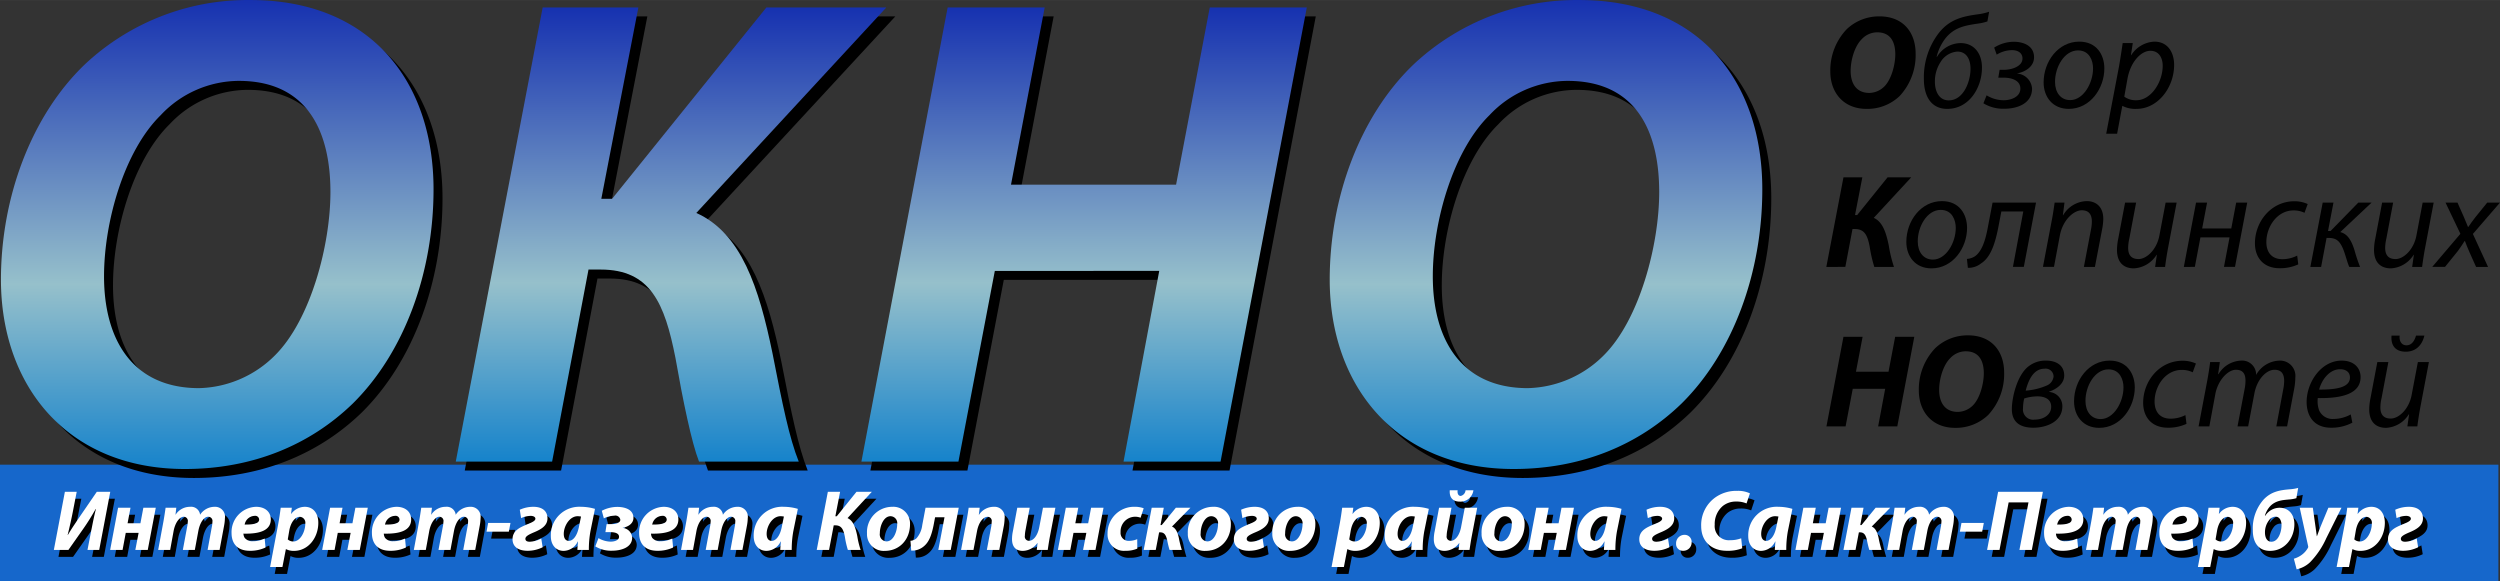 <svg id="Слой_1" data-name="Слой 1" xmlns="http://www.w3.org/2000/svg" xmlns:xlink="http://www.w3.org/1999/xlink" width="19.662cm" height="4.572cm" viewBox="0 0 557.357 129.591">
  <rect x="0" y="0" width="557.357" height="129.591" fill="#333333" stroke="none"/>
  <defs>
    <style>
      .cls-1 {
        fill: #1667cb;
      }

      .cls-2 {
        fill: url(#Безымянный_градиент_44);
      }

      .cls-3 {
        fill: url(#Безымянный_градиент_44-2);
      }

      .cls-4 {
        fill: url(#Безымянный_градиент_44-3);
      }

      .cls-5 {
        fill: url(#Безымянный_градиент_44-4);
      }

      .cls-6 {
        fill: #fff;
      }
    </style>
    <linearGradient id="Безымянный_градиент_44" data-name="Безымянный градиент 44" x1="405.432" y1="148.267" x2="405.432" y2="43.712" gradientUnits="userSpaceOnUse">
      <stop offset="0" stop-color="#1683cb"/>
      <stop offset="0.394" stop-color="#96c0cb"/>
      <stop offset="1" stop-color="#1631b0"/>
    </linearGradient>
    <linearGradient id="Безымянный_градиент_44-2" x1="506.607" y1="146.615" x2="506.607" y2="45.365" xlink:href="#Безымянный_градиент_44"/>
    <linearGradient id="Безымянный_градиент_44-3" x1="598.694" y1="146.615" x2="598.694" y2="45.365" xlink:href="#Безымянный_градиент_44"/>
    <linearGradient id="Безымянный_градиент_44-4" x1="701.671" y1="148.267" x2="701.671" y2="43.712" xlink:href="#Безымянный_градиент_44"/>
  </defs>
  <title>LOGO</title>
  <g>
    <path d="M784.077,55.683a13.351,13.351,0,0,1-3.556,9.423,10.366,10.366,0,0,1-7.378,2.874c-5.185,0-8.089-3.674-8.089-8.326a13.302,13.302,0,0,1,3.674-9.452,10.463,10.463,0,0,1,7.289-2.845C781.292,47.358,784.077,50.913,784.077,55.683ZM772.076,52.424c-1.6,1.571-2.489,4.681-2.489,7.082,0,2.815,1.274,4.919,4.178,4.919a4.874,4.874,0,0,0,3.348-1.452c1.57-1.571,2.43-4.86,2.43-7.171,0-2.489-.889-4.889-4.03-4.889A4.735,4.735,0,0,0,772.076,52.424Z" transform="translate(-357 -43.712)"/>
    <path d="M800.076,48.483a10.867,10.867,0,0,1-2.044.474c-2.815.415-5.274,0.8-7.259,3.23a10.983,10.983,0,0,0-2.015,4.178h0.089a6.241,6.241,0,0,1,5.245-3.052c3.082,0,4.8,2.4,4.771,5.511,0,4.326-2.786,9.156-7.734,9.156-3.496,0-5.215-2.667-5.215-6.697a16.233,16.233,0,0,1,3.378-10.282c2.4-2.992,5.245-3.644,8.741-4.118a12.162,12.162,0,0,0,2.43-.563Zm-3.763,10.548c0-1.985-.829-3.822-2.933-3.822a4.77,4.77,0,0,0-3.734,2.312,7.855,7.855,0,0,0-1.274,4.415c0,2.104.918,4.149,3.082,4.149C794.713,66.084,796.313,61.965,796.313,59.032Z" transform="translate(-357 -43.712)"/>
    <path d="M802.802,59.269h0.978c1.689,0,4.118-.741,4.118-2.518,0-1.274-1.066-1.867-2.341-1.867a6.586,6.586,0,0,0-3.407,1.008L801.587,54.321a8.278,8.278,0,0,1,4.356-1.303c2.193,0,4.534.889,4.534,3.467,0,2.015-1.867,3.23-3.763,3.585v0.03a3.621,3.621,0,0,1,3.319,3.348c0,3.378-3.348,4.504-6.193,4.504a8.456,8.456,0,0,1-4.652-1.215l0.711-1.778a7.376,7.376,0,0,0,3.793,1.097c1.659,0,3.733-.741,3.733-2.607s-2.015-2.43-3.763-2.43h-1.156Z" transform="translate(-357 -43.712)"/>
    <path d="M826.15,58.973c0,4.415-3.14,9.008-7.941,9.008-3.585,0-5.6-2.667-5.6-5.896,0-4.712,3.289-9.097,7.941-9.097C824.431,52.987,826.15,55.921,826.15,58.973ZM815.157,61.995c0,2.341,1.274,4.03,3.378,4.03,2.903,0,5.096-3.733,5.096-7.082,0-1.659-.771-4-3.348-4C817.201,54.943,815.127,58.706,815.157,61.995Z" transform="translate(-357 -43.712)"/>
    <path d="M826.564,73.521l2.874-15.111c0.296-1.719.592-3.645,0.8-5.097h2.252l-0.415,2.697h0.059a6.489,6.489,0,0,1,5.156-3.022c3.111,0,4.415,2.548,4.415,5.185,0,5.037-3.615,9.808-8.386,9.808a6.302,6.302,0,0,1-3.111-.652h-0.059L828.994,73.521h-2.43Zm4.03-8.267a4.326,4.326,0,0,0,2.726.8c3.171,0,5.838-3.941,5.838-7.704,0-1.511-.681-3.319-2.756-3.319-1.926,0-4.355,2.222-5.096,6.223Z" transform="translate(-357 -43.712)"/>
    <path d="M772.195,83.239l-1.63,8.415h0.474l6.785-8.415h5.274l-8.356,9.037c1.985,0.889,2.756,3.289,3.348,6.163a29.408,29.408,0,0,0,1.156,4.771h-4.385a30.976,30.976,0,0,1-1.037-4.563c-0.474-2.4-1.096-3.881-3.289-3.881H770.002l-1.6,8.444H764.165l3.822-19.971h4.207Z" transform="translate(-357 -43.712)"/>
    <path d="M795.543,94.529c0,4.415-3.14,9.008-7.941,9.008-3.585,0-5.6-2.667-5.6-5.897,0-4.711,3.289-9.096,7.941-9.096C793.825,88.543,795.543,91.476,795.543,94.529ZM784.55,97.551c0,2.341,1.274,4.03,3.378,4.03,2.903,0,5.096-3.733,5.096-7.082,0-1.659-.771-4-3.348-4C786.595,90.499,784.521,94.262,784.55,97.551Z" transform="translate(-357 -43.712)"/>
    <path d="M810.92,88.869l-2.726,14.341h-2.43l2.311-12.356h-4.889L802.476,94.558c-0.771,3.881-1.837,6.637-3.822,7.881a4.484,4.484,0,0,1-2.934.978l-0.207-1.985a3.806,3.806,0,0,0,1.748-.563c1.482-1.008,2.311-3.289,2.874-6.282l1.096-5.718h9.689Z" transform="translate(-357 -43.712)"/>
    <path d="M812.461,103.21L814.387,93.047c0.326-1.6.504-2.993,0.681-4.178h2.193l-0.355,2.815h0.059a6.27,6.27,0,0,1,5.304-3.141c1.719,0,3.645.978,3.645,4a13.86,13.86,0,0,1-.267,2.311l-1.6,8.356h-2.46l1.57-8.267a9.414,9.414,0,0,0,.208-1.837c0-1.452-.563-2.519-2.252-2.519-1.748,0-4.237,2.104-4.889,5.659l-1.304,6.963h-2.459Z" transform="translate(-357 -43.712)"/>
    <path d="M842.269,88.869L840.343,99.033c-0.296,1.6-.504,2.992-0.652,4.178h-2.222l0.385-2.697h-0.059a6.381,6.381,0,0,1-5.066,3.023c-1.837,0-3.763-.889-3.763-4.149a13.095,13.095,0,0,1,.267-2.4l1.541-8.118h2.46l-1.511,8a9.72,9.72,0,0,0-.267,2.104c0,1.482.623,2.489,2.311,2.489,1.778,0,4.059-2.074,4.652-5.245l1.393-7.348h2.459Z" transform="translate(-357 -43.712)"/>
    <path d="M849.054,88.869l-1.097,5.778h6.489l1.096-5.778H858.002l-2.726,14.341h-2.459l1.245-6.578H847.572l-1.245,6.578H843.868l2.726-14.341h2.46Z" transform="translate(-357 -43.712)"/>
    <path d="M869.38,102.647a9.667,9.667,0,0,1-4.148.86c-3.704,0-5.511-2.489-5.511-5.541,0-4.889,3.644-9.393,8.8-9.393a7.148,7.148,0,0,1,2.963.622l-0.711,1.956a5.467,5.467,0,0,0-2.43-.533c-3.704,0-6.074,3.674-6.074,7.052,0,2.312,1.215,3.822,3.585,3.822a7.296,7.296,0,0,0,3.289-.8Z" transform="translate(-357 -43.712)"/>
    <path d="M877.231,88.869l-1.215,6.341H876.579l6.193-6.341h2.963l-6.993,6.578c1.571,0.385,2.46,1.748,3.171,4.03a36.3,36.3,0,0,0,1.245,3.733h-2.4c-0.386-.8-0.711-2.163-1.185-3.496-0.83-2.252-1.659-2.963-3.437-2.963h-0.444l-1.215,6.46h-2.4l2.755-14.341h2.4Z" transform="translate(-357 -43.712)"/>
    <path d="M899.572,88.869L897.646,99.033c-0.296,1.6-.504,2.992-0.652,4.178h-2.222l0.385-2.697h-0.059a6.381,6.381,0,0,1-5.066,3.023c-1.837,0-3.763-.889-3.763-4.149a13.095,13.095,0,0,1,.267-2.4l1.541-8.118h2.46l-1.511,8a9.72,9.72,0,0,0-.267,2.104c0,1.482.623,2.489,2.311,2.489,1.778,0,4.059-2.074,4.652-5.245l1.393-7.348h2.459Z" transform="translate(-357 -43.712)"/>
    <path d="M904.875,88.869l1.393,3.14c0.385,0.918.681,1.63,0.948,2.282H907.305c0.563-.8.859-1.274,1.57-2.163l2.637-3.259h2.845L908.312,95.862l3.378,7.348h-2.667l-1.451-3.23c-0.474-1.067-.682-1.63-1.037-2.549h-0.059c-0.444.681-.859,1.334-1.482,2.193l-2.903,3.585h-2.845l6.281-7.378-3.319-6.963h2.667Z" transform="translate(-357 -43.712)"/>
    <path d="M772.254,118.795l-1.482,7.793h7.259l1.482-7.793h4.267l-3.793,19.971h-4.267l1.57-8.386h-7.23l-1.6,8.386h-4.267l3.793-19.971h4.267Z" transform="translate(-357 -43.712)"/>
    <path d="M803.81,126.795a13.351,13.351,0,0,1-3.556,9.423,10.366,10.366,0,0,1-7.378,2.874c-5.185,0-8.089-3.674-8.089-8.326a13.3,13.3,0,0,1,3.674-9.452,10.461,10.461,0,0,1,7.289-2.845C801.024,118.47,803.81,122.025,803.81,126.795ZM791.809,123.536c-1.6,1.571-2.489,4.681-2.489,7.082,0,2.815,1.274,4.919,4.178,4.919a4.874,4.874,0,0,0,3.348-1.452c1.571-1.571,2.43-4.86,2.43-7.171,0-2.489-.889-4.889-4.03-4.889A4.735,4.735,0,0,0,791.809,123.536Z" transform="translate(-357 -43.712)"/>
    <path d="M817.202,127.418c0,1.956-1.896,3.111-3.377,3.615v0.059a3.167,3.167,0,0,1,2.963,3.2c0,3.407-3.526,4.771-6.46,4.771-2.874,0-4.8-1.156-4.8-4.149,0-2.607,1.185-7.615,3.733-9.541a6.106,6.106,0,0,1,3.881-1.274C815.454,124.099,817.202,125.166,817.202,127.418Zm-8.919,5.126a9.61,9.61,0,0,0-.267,2.163A2.279,2.279,0,0,0,810.624,137.255c1.926,0,3.674-1.037,3.674-2.874,0-1.659-1.363-2.281-2.993-2.311A10.203,10.203,0,0,0,808.283,132.544Zm0.326-1.748a14.465,14.465,0,0,0,4.741-1.156,2.464,2.464,0,0,0,1.481-2.015,1.769,1.769,0,0,0-2.015-1.719C810.239,125.907,809.172,128.663,808.609,130.796Z" transform="translate(-357 -43.712)"/>
    <path d="M832.935,130.085c0,4.415-3.14,9.008-7.941,9.008-3.585,0-5.6-2.667-5.6-5.896,0-4.712,3.289-9.097,7.941-9.097C831.217,124.099,832.935,127.033,832.935,130.085Zm-10.993,3.022c0,2.341,1.274,4.03,3.378,4.03,2.903,0,5.096-3.733,5.096-7.082,0-1.659-.771-4-3.348-4C823.987,126.055,821.913,129.818,821.943,133.107Z" transform="translate(-357 -43.712)"/>
    <path d="M844.461,138.203a9.668,9.668,0,0,1-4.149.86c-3.704,0-5.511-2.489-5.511-5.541,0-4.889,3.644-9.393,8.8-9.393a7.148,7.148,0,0,1,2.963.622l-0.711,1.956a5.466,5.466,0,0,0-2.43-.533c-3.704,0-6.074,3.674-6.074,7.052,0,2.312,1.215,3.822,3.585,3.822a7.296,7.296,0,0,0,3.289-.8Z" transform="translate(-357 -43.712)"/>
    <path d="M847.157,138.766l1.926-10.163c0.296-1.6.504-2.992,0.652-4.178h2.163l-0.385,2.697h0.089a6.124,6.124,0,0,1,5.037-3.022,3.12,3.12,0,0,1,3.348,3.2,6.151,6.151,0,0,1,5.274-3.2,3.405,3.405,0,0,1,3.467,3.763,14.589,14.589,0,0,1-.238,2.43l-1.6,8.474h-2.4l1.541-8.267a9.498,9.498,0,0,0,.207-1.867c0-1.511-.563-2.489-2.163-2.489-1.778,0-3.881,2.074-4.474,5.274l-1.393,7.348h-2.37l1.6-8.415a9.195,9.195,0,0,0,.178-1.748c0-1.215-.326-2.46-2.133-2.46-1.807,0-4.03,2.37-4.592,5.422l-1.334,7.2H847.157Z" transform="translate(-357 -43.712)"/>
    <path d="M881.439,137.937a9.89,9.89,0,0,1-4.741,1.126c-3.793,0-5.452-2.578-5.452-5.748,0-4.326,3.2-9.215,7.822-9.215,2.726,0,4.207,1.63,4.207,3.674,0,3.763-4.237,4.771-9.541,4.682a5.956,5.956,0,0,0,.296,2.726,3.263,3.263,0,0,0,3.2,1.926,7.997,7.997,0,0,0,3.852-1.008Zm-2.726-11.912c-2.341,0-4.089,2.281-4.681,4.534,3.852,0.029,6.874-.474,6.874-2.697C880.906,126.677,880.017,126.025,878.713,126.025Z" transform="translate(-357 -43.712)"/>
    <path d="M898.506,124.425l-1.926,10.164c-0.296,1.6-.504,2.992-0.652,4.178h-2.222l0.385-2.697h-0.059a6.38,6.38,0,0,1-5.066,3.023c-1.837,0-3.763-.889-3.763-4.149a13.133,13.133,0,0,1,.266-2.4l1.541-8.119h2.46l-1.511,8.001a9.717,9.717,0,0,0-.267,2.104c0,1.482.622,2.489,2.311,2.489,1.778,0,4.059-2.074,4.652-5.244l1.393-7.349h2.46Zm-6.519-5.896c-0.148,1.215.444,2.163,1.511,2.163,1.215,0,1.837-1.096,2.133-2.163h1.867c-0.533,2.252-2.015,3.585-4.149,3.585-2.607,0-3.348-1.748-3.17-3.585h1.807Z" transform="translate(-357 -43.712)"/>
  </g>
  <rect class="cls-1" y="103.591" width="557" height="26"/>
  <g>
    <path d="M455.654,87.925c0,18.478-6.459,36.354-18.027,47.771-9.464,9.164-22.233,14.571-37.405,14.571-26.289,0-41.011-18.627-41.011-42.212,0-18.327,6.76-36.504,18.627-47.921A53.044,53.044,0,0,1,414.793,45.712C441.533,45.712,455.654,63.739,455.654,87.925ZM394.813,71.4c-8.112,7.961-12.619,23.735-12.619,35.903,0,14.271,6.459,24.937,21.181,24.937a24.709,24.709,0,0,0,16.976-7.361c7.961-7.961,12.318-24.636,12.318-36.354,0-12.619-4.506-24.787-20.43-24.787A24.004,24.004,0,0,0,394.813,71.4Z" transform="translate(-357 -43.712)"/>
    <path d="M501.321,47.365l-8.262,42.663h2.403l34.401-42.663H556.603L514.24,93.183c10.065,4.507,13.971,16.675,16.975,31.246,2.253,11.567,3.756,18.928,5.859,24.186H514.841c-1.653-4.206-3.605-13.67-5.258-23.134-2.404-12.168-5.559-19.679-16.675-19.679h-2.704l-8.112,42.813H460.611l19.378-101.25h21.332Z" transform="translate(-357 -43.712)"/>
    <path d="M591.906,47.365l-7.511,39.508h36.805l7.511-39.508h21.632l-19.229,101.25H609.482l7.962-42.513H580.789l-8.112,42.513H551.045l19.229-101.25h21.632Z" transform="translate(-357 -43.712)"/>
    <path d="M751.893,87.925c0,18.478-6.459,36.354-18.027,47.771-9.464,9.164-22.233,14.571-37.405,14.571-26.289,0-41.011-18.627-41.011-42.212,0-18.327,6.76-36.504,18.628-47.921A53.044,53.044,0,0,1,711.032,45.712C737.771,45.712,751.893,63.739,751.893,87.925ZM691.052,71.4c-8.112,7.961-12.619,23.735-12.619,35.903,0,14.271,6.459,24.937,21.181,24.937a24.709,24.709,0,0,0,16.976-7.361c7.961-7.961,12.318-24.636,12.318-36.354,0-12.619-4.506-24.787-20.43-24.787A24.004,24.004,0,0,0,691.052,71.4Z" transform="translate(-357 -43.712)"/>
  </g>
  <g>
    <path class="cls-2" d="M453.654,85.925c0,18.478-6.459,36.354-18.027,47.771-9.464,9.164-22.233,14.571-37.405,14.571-26.289,0-41.011-18.627-41.011-42.212,0-18.327,6.76-36.504,18.627-47.921A53.044,53.044,0,0,1,412.793,43.712C439.533,43.712,453.654,61.739,453.654,85.925ZM392.813,69.4c-8.112,7.961-12.619,23.735-12.619,35.903,0,14.271,6.459,24.937,21.181,24.937a24.709,24.709,0,0,0,16.976-7.361c7.961-7.961,12.318-24.636,12.318-36.354,0-12.619-4.506-24.787-20.43-24.787A24.004,24.004,0,0,0,392.813,69.4Z" transform="translate(-357 -43.712)"/>
    <path class="cls-3" d="M499.321,45.365l-8.262,42.663h2.403l34.401-42.663H554.603L512.24,91.183c10.065,4.507,13.971,16.675,16.975,31.246,2.253,11.567,3.756,18.928,5.859,24.186H512.841c-1.653-4.206-3.605-13.67-5.258-23.134-2.404-12.168-5.559-19.679-16.675-19.679h-2.704l-8.112,42.813H458.611l19.378-101.25h21.332Z" transform="translate(-357 -43.712)"/>
    <path class="cls-4" d="M589.906,45.365l-7.511,39.508h36.805l7.511-39.508h21.632l-19.229,101.25H607.482l7.962-42.513H578.789l-8.112,42.513H549.045l19.229-101.25h21.632Z" transform="translate(-357 -43.712)"/>
    <path class="cls-5" d="M749.893,85.925c0,18.478-6.459,36.354-18.027,47.771-9.464,9.164-22.233,14.571-37.405,14.571-26.289,0-41.011-18.627-41.011-42.212,0-18.327,6.76-36.504,18.628-47.921A53.044,53.044,0,0,1,709.032,43.712C735.771,43.712,749.893,61.739,749.893,85.925ZM689.052,69.4c-8.112,7.961-12.619,23.735-12.619,35.903,0,14.271,6.459,24.937,21.181,24.937a24.709,24.709,0,0,0,16.976-7.361c7.961-7.961,12.318-24.636,12.318-36.354,0-12.619-4.506-24.787-20.43-24.787A24.004,24.004,0,0,0,689.052,69.4Z" transform="translate(-357 -43.712)"/>
  </g>
  <g>
    <path d="M375.129,154.9l-0.769,3.961c-0.385,2.019-.808,3.864-1.25,5.671h0.039c0.98-1.653,2-3.095,2.941-4.499l3.519-5.133h2.999L380.147,167.859h-2.615l0.769-3.96c0.385-1.923.654-3.403,1.115-5.172h-0.058a49.624,49.624,0,0,1-2.807,4.479L373.283,167.859h-3.249l2.461-12.959h2.634Z" transform="translate(-357 -43.712)"/>
    <path d="M387.124,158.458l-0.653,3.46H389.335l0.653-3.46h2.769l-1.788,9.401H388.2l0.731-3.807h-2.865L385.355,167.859h-2.769l1.769-9.401h2.769Z" transform="translate(-357 -43.712)"/>
    <path d="M393.293,167.859l1.173-6.345c0.211-1.192.365-2.23,0.48-3.057h2.384l-0.173,1.519h0.039a3.801,3.801,0,0,1,3.211-1.73,2.018,2.018,0,0,1,2.23,1.769,3.875,3.875,0,0,1,3.23-1.769,2.206,2.206,0,0,1,2.307,2.519,10.055,10.055,0,0,1-.173,1.615l-1.019,5.479h-2.672l0.942-5.133a6.056,6.056,0,0,0,.135-1.154,0.943,0.943,0,0,0-.942-1.115c-0.923,0-1.826,1.25-2.191,3.134l-0.789,4.268H398.792l0.961-5.172a5.688,5.688,0,0,0,.134-1.077,0.937,0.937,0,0,0-.884-1.153c-0.942,0-1.922,1.326-2.269,3.172l-0.769,4.23h-2.672Z" transform="translate(-357 -43.712)"/>
    <path d="M417.227,167.32a8.065,8.065,0,0,1-3.499.731c-2.691,0-4.076-1.519-4.076-3.96a5.648,5.648,0,0,1,5.479-5.845c1.903,0,3.269,1.057,3.269,2.807,0,2.403-2.326,3.269-6.095,3.172a1.854,1.854,0,0,0,.289.961,2.172,2.172,0,0,0,1.807.73,5.91,5.91,0,0,0,2.634-.596Zm-2.441-7.056a2.334,2.334,0,0,0-2.211,1.942c2.153,0.019,3.229-.289,3.229-1.134A0.869,0.869,0,0,0,414.785,160.265Z" transform="translate(-357 -43.712)"/>
    <path d="M418.244,171.666l1.807-9.575c0.212-1.115.442-2.672,0.558-3.633h2.48l-0.173,1.365h0.039a3.802,3.802,0,0,1,3.019-1.576c2.038,0,3.019,1.634,3.019,3.557,0,3.269-2.173,6.268-5.441,6.268a3.742,3.742,0,0,1-1.75-.384h-0.039l-0.769,3.979h-2.75Zm3.941-6.152a1.795,1.795,0,0,0,1.269.461c1.48,0,2.634-2.115,2.634-3.96a1.308,1.308,0,0,0-1.211-1.538c-1.039,0-2,1.173-2.346,3.019Z" transform="translate(-357 -43.712)"/>
    <path d="M434.391,158.458l-0.653,3.46h2.865l0.653-3.46h2.769l-1.788,9.401h-2.769l0.731-3.807H433.334l-0.711,3.807H429.854l1.769-9.401h2.769Z" transform="translate(-357 -43.712)"/>
    <path d="M448.52,167.32a8.065,8.065,0,0,1-3.499.731c-2.692,0-4.076-1.519-4.076-3.96a5.648,5.648,0,0,1,5.479-5.845c1.904,0,3.269,1.057,3.269,2.807,0,2.403-2.326,3.269-6.095,3.172a1.854,1.854,0,0,0,.289.961,2.172,2.172,0,0,0,1.807.73,5.914,5.914,0,0,0,2.634-.596Zm-2.441-7.056a2.335,2.335,0,0,0-2.211,1.942c2.153,0.019,3.23-.289,3.23-1.134A0.869,0.869,0,0,0,446.079,160.265Z" transform="translate(-357 -43.712)"/>
    <path d="M450.287,167.859l1.173-6.345c0.211-1.192.365-2.23,0.48-3.057h2.384l-0.173,1.519h0.039a3.802,3.802,0,0,1,3.211-1.73,2.018,2.018,0,0,1,2.23,1.769,3.874,3.874,0,0,1,3.23-1.769,2.206,2.206,0,0,1,2.307,2.519,10.055,10.055,0,0,1-.173,1.615l-1.019,5.479h-2.672l0.942-5.133a6.056,6.056,0,0,0,.135-1.154,0.943,0.943,0,0,0-.942-1.115c-0.923,0-1.826,1.25-2.191,3.134L458.458,167.859h-2.672l0.961-5.172a5.691,5.691,0,0,0,.135-1.077,0.937,0.937,0,0,0-.885-1.153c-0.942,0-1.922,1.326-2.269,3.172l-0.769,4.23h-2.672Z" transform="translate(-357 -43.712)"/>
    <path d="M471.837,161.841l-0.365,1.942h-4.98l0.366-1.942h4.979Z" transform="translate(-357 -43.712)"/>
    <path d="M473.912,158.9a7.324,7.324,0,0,1,3.038-.653c2.038,0,3.134 1,3.134,2.576,0,1.653-1.442,2.48-3.192,3.191-1.038.461-1.73,0.827-1.73,1.365,0,0.384.269,0.653,0.961,0.653a5.815,5.815,0,0,0,2.576-.73l0.308,1.961a7.511,7.511,0,0,1-3.326.789c-2.077,0-3.384-.884-3.384-2.577,0-1.961,1.711-2.672,3.345-3.345,0.923-.384,1.75-0.73,1.75-1.23,0-.365-0.384-0.615-1.019-0.634a5.544,5.544,0,0,0-2.172.5Z" transform="translate(-357 -43.712)"/>
    <path d="M486.753,167.859c0.019-.558.077-1.192,0.135-1.865h-0.058a3.546,3.546,0,0,1-3.153,2.076c-1.692,0-2.846-1.307-2.846-3.269a6.348,6.348,0,0,1,6.729-6.556,11.216,11.216,0,0,1,3.114.461l-1,4.922a22.703,22.703,0,0,0-.365,4.23h-2.557Zm0.808-7.44a4.282,4.282,0,0,0-.75-0.077c-1.788,0-3.095,2.192-3.095,3.941,0,0.923.365,1.558,1.134,1.558,0.827,0,1.846-.942,2.269-3.25Z" transform="translate(-357 -43.712)"/>
    <path d="M493.268,162.11h1.096c0.923,0,1.961-.269,1.961-0.98a1.107,1.107,0,0,0-1.346-.904,5.562,5.562,0,0,0-2.326.596l-0.461-1.692a7.638,7.638,0,0,1,3.422-.865c1.538,0,3.634.48,3.634,2.442,0,1.307-1.211,1.999-2.403,2.23v0.019A2.299,2.299,0,0,1,498.959,165.129c0,2.269-2.615,2.903-4.479,2.903a6.674,6.674,0,0,1-3.73-.961l0.711-1.846a5.438,5.438,0,0,0,2.711.788c0.884,0,1.865-.327,1.865-1.077,0-.788-0.904-1.038-1.922-1.038H492.999Z" transform="translate(-357 -43.712)"/>
    <path d="M508.09,167.32a8.065,8.065,0,0,1-3.499.731c-2.691,0-4.076-1.519-4.076-3.96a5.648,5.648,0,0,1,5.479-5.845c1.903,0,3.269,1.057,3.269,2.807,0,2.403-2.326,3.269-6.095,3.172a1.854,1.854,0,0,0,.289.961,2.172,2.172,0,0,0,1.807.73,5.91,5.91,0,0,0,2.634-.596Zm-2.441-7.056a2.334,2.334,0,0,0-2.211,1.942c2.153,0.019,3.229-.289,3.229-1.134A0.869,0.869,0,0,0,505.648,160.265Z" transform="translate(-357 -43.712)"/>
    <path d="M509.857,167.859l1.173-6.345c0.211-1.192.365-2.23,0.48-3.057h2.384l-0.173,1.519h0.039a3.801,3.801,0,0,1,3.211-1.73,2.018,2.018,0,0,1,2.23,1.769,3.875,3.875,0,0,1,3.23-1.769,2.206,2.206,0,0,1,2.307,2.519,10.055,10.055,0,0,1-.173,1.615l-1.019,5.479h-2.672l0.942-5.133a6.056,6.056,0,0,0,.135-1.154,0.943,0.943,0,0,0-.942-1.115c-0.923,0-1.826,1.25-2.191,3.134l-0.789,4.268h-2.672l0.961-5.172a5.688,5.688,0,0,0,.134-1.077,0.937,0.937,0,0,0-.884-1.153c-0.942,0-1.922,1.326-2.269,3.172l-0.769,4.23h-2.672Z" transform="translate(-357 -43.712)"/>
    <path d="M531.983,167.859c0.019-.558.077-1.192,0.134-1.865h-0.058a3.547,3.547,0,0,1-3.153,2.076c-1.692,0-2.846-1.307-2.846-3.269a6.348,6.348,0,0,1,6.729-6.556,11.216,11.216,0,0,1,3.114.461l-1,4.922a22.703,22.703,0,0,0-.365,4.23h-2.557Zm0.808-7.44a4.277,4.277,0,0,0-.75-0.077c-1.788,0-3.095,2.192-3.095,3.941,0,0.923.365,1.558,1.134,1.558,0.827,0,1.846-.942,2.269-3.25Z" transform="translate(-357 -43.712)"/>
    <path d="M545.323,154.9l-1.057,5.46h0.308l4.403-5.46h3.422l-5.421,5.864c1.288,0.577,1.788,2.134,2.172,3.999a19.047,19.047,0,0,0,.75,3.095h-2.846a20.1,20.1,0,0,1-.673-2.961c-0.308-1.557-.711-2.519-2.134-2.519h-0.346l-1.039,5.479h-2.749l2.48-12.959h2.73Z" transform="translate(-357 -43.712)"/>
    <path d="M560.913,162.11c0,3.441-2.345,5.96-5.614,5.96a3.719,3.719,0,0,1-3.98-3.884,5.639,5.639,0,0,1,5.614-5.94A3.734,3.734,0,0,1,560.913,162.11Zm-6.729,2.019a1.559,1.559,0,0,0,1.5,1.827c1.519,0,2.365-2.211,2.365-3.826a1.538,1.538,0,0,0-1.48-1.788C554.973,160.341,554.165,162.668,554.184,164.129Z" transform="translate(-357 -43.712)"/>
    <path d="M571.773,158.458l-1.788,9.401H567.217l1.384-7.287h-2.096l-0.346,1.807c-0.481,2.384-1.077,3.71-2.057,4.576a4.018,4.018,0,0,1-2.923,1.058l-0.173-2.192a2.179,2.179,0,0,0,1.365-.577,5.457,5.457,0,0,0,1.269-2.922l0.731-3.864h7.402Z" transform="translate(-357 -43.712)"/>
    <path d="M572.291,167.859l1.192-6.345c0.231-1.192.385-2.23,0.5-3.057h2.461l-0.192,1.557H576.29a3.955,3.955,0,0,1,3.307-1.769A2.26,2.26,0,0,1,582,160.803a11.714,11.714,0,0,1-.154,1.596l-1.038,5.46h-2.769l0.98-5.21a6.36,6.36,0,0,0,.096-1.057,0.913,0.913,0,0,0-.923-1.115c-0.904,0-1.961,1.134-2.346,3.211l-0.788,4.172H572.291Z" transform="translate(-357 -43.712)"/>
    <path d="M593.322,158.458l-1.211,6.344c-0.23,1.192-.365,2.211-0.5,3.057h-2.442l0.173-1.538h-0.038a4.088,4.088,0,0,1-3.25,1.75c-1.5,0-2.403-.846-2.403-2.634a8.51,8.51,0,0,1,.192-1.73l0.98-5.249h2.769l-0.942,5.037a7.466,7.466,0,0,0-.135,1.23,0.917,0.917,0,0,0,.942,1.096c0.942,0,1.903-1.134,2.269-3.019l0.827-4.345h2.769Z" transform="translate(-357 -43.712)"/>
    <path d="M598.415,158.458l-0.653,3.46H600.626l0.653-3.46h2.769l-1.788,9.401h-2.769l0.731-3.807h-2.865L596.646,167.859h-2.769l1.769-9.401h2.769Z" transform="translate(-357 -43.712)"/>
    <path d="M611.582,167.57a6.503,6.503,0,0,1-2.672.481,3.644,3.644,0,0,1-3.96-3.845,5.9,5.9,0,0,1,6.133-5.96,5.335,5.335,0,0,1,1.922.327L612.313,160.688a3.18,3.18,0,0,0-1.269-.23,3.276,3.276,0,0,0-3.191,3.441,1.772,1.772,0,0,0,1.846,1.942,4.738,4.738,0,0,0,1.865-.385Z" transform="translate(-357 -43.712)"/>
    <path d="M617.483,158.458l-0.73,3.864h0.269l3.153-3.864h3.249l-4.114,4.191c0.884,0.365,1.327,1.423,1.577,2.788a21.938,21.938,0,0,0,.615,2.422h-2.73a20.328,20.328,0,0,1-.538-2.23c-0.289-1.135-.654-1.692-1.558-1.692h-0.23l-0.75,3.922h-2.691l1.788-9.401h2.691Z" transform="translate(-357 -43.712)"/>
    <path d="M632.439,162.11c0,3.441-2.345,5.96-5.614,5.96a3.719,3.719,0,0,1-3.98-3.884,5.639,5.639,0,0,1,5.614-5.94A3.734,3.734,0,0,1,632.439,162.11Zm-6.729,2.019a1.559,1.559,0,0,0,1.5,1.827c1.519,0,2.365-2.211,2.365-3.826a1.538,1.538,0,0,0-1.48-1.788C626.499,160.341,625.691,162.668,625.71,164.129Z" transform="translate(-357 -43.712)"/>
    <path d="M634.725,158.9a7.324,7.324,0,0,1,3.038-.653c2.038,0,3.134 1,3.134,2.576,0,1.653-1.442,2.48-3.192,3.191-1.038.461-1.73,0.827-1.73,1.365,0,0.384.269,0.653,0.961,0.653a5.815,5.815,0,0,0,2.576-.73l0.308,1.961a7.511,7.511,0,0,1-3.326.789c-2.077,0-3.384-.884-3.384-2.577,0-1.961,1.711-2.672,3.345-3.345,0.923-.384,1.75-0.73,1.75-1.23,0-.365-0.384-0.615-1.019-0.634a5.544,5.544,0,0,0-2.172.5Z" transform="translate(-357 -43.712)"/>
    <path d="M651.277,162.11c0,3.441-2.345,5.96-5.614,5.96a3.719,3.719,0,0,1-3.98-3.884,5.639,5.639,0,0,1,5.614-5.94A3.734,3.734,0,0,1,651.277,162.11Zm-6.729,2.019a1.559,1.559,0,0,0,1.5,1.827c1.519,0,2.365-2.211,2.365-3.826a1.538,1.538,0,0,0-1.48-1.788C645.336,160.341,644.529,162.668,644.548,164.129Z" transform="translate(-357 -43.712)"/>
    <path d="M654.889,171.666l1.808-9.575c0.211-1.115.442-2.672,0.557-3.633h2.48l-0.173,1.365h0.039a3.802,3.802,0,0,1,3.019-1.576c2.038,0,3.019,1.634,3.019,3.557,0,3.269-2.172,6.268-5.441,6.268a3.742,3.742,0,0,1-1.75-.384h-0.039l-0.769,3.979h-2.75Zm3.941-6.152a1.795,1.795,0,0,0,1.269.461c1.48,0,2.634-2.115,2.634-3.96a1.308,1.308,0,0,0-1.211-1.538c-1.039,0-2,1.173-2.346,3.019Z" transform="translate(-357 -43.712)"/>
    <path d="M672.651,167.859c0.019-.558.077-1.192,0.135-1.865H672.728a3.546,3.546,0,0,1-3.153,2.076c-1.692,0-2.846-1.307-2.846-3.269a6.348,6.348,0,0,1,6.729-6.556,11.216,11.216,0,0,1,3.114.461l-1,4.922a22.703,22.703,0,0,0-.365,4.23h-2.557Zm0.808-7.44a4.282,4.282,0,0,0-.75-0.077c-1.788,0-3.095,2.192-3.095,3.941,0,0.923.365,1.558,1.134,1.558,0.827,0,1.846-.942,2.269-3.25Z" transform="translate(-357 -43.712)"/>
    <path d="M687.357,158.458l-1.211,6.344c-0.23,1.192-.365,2.211-0.5,3.057H683.204l0.173-1.538h-0.038a4.088,4.088,0,0,1-3.25,1.75c-1.5,0-2.403-.846-2.403-2.634a8.51,8.51,0,0,1,.192-1.73l0.98-5.249h2.769l-0.942,5.037a7.466,7.466,0,0,0-.135,1.23,0.917,0.917,0,0,0,.942,1.096c0.942,0,1.903-1.134,2.269-3.019l0.827-4.345h2.769Zm-4.364-3.903c-0.096.75,0.173,1.269,0.692,1.269a1.389,1.389,0,0,0,1.077-1.269h1.75a2.898,2.898,0,0,1-2.999,2.538c-1.711,0-2.384-1.019-2.269-2.538h1.75Z" transform="translate(-357 -43.712)"/>
    <path d="M697.929,162.11c0,3.441-2.345,5.96-5.614,5.96a3.719,3.719,0,0,1-3.98-3.884,5.639,5.639,0,0,1,5.614-5.94A3.734,3.734,0,0,1,697.929,162.11Zm-6.729,2.019a1.559,1.559,0,0,0,1.5,1.827c1.519,0,2.365-2.211,2.365-3.826a1.538,1.538,0,0,0-1.48-1.788C691.988,160.341,691.181,162.668,691.2,164.129Z" transform="translate(-357 -43.712)"/>
    <path d="M703.291,158.458l-0.653,3.46H705.502l0.654-3.46h2.769l-1.788,9.401h-2.769l0.731-3.807h-2.865l-0.711,3.807h-2.769l1.769-9.401H703.291Z" transform="translate(-357 -43.712)"/>
    <path d="M715.613,167.859c0.019-.558.077-1.192,0.135-1.865h-0.058a3.546,3.546,0,0,1-3.153,2.076c-1.692,0-2.846-1.307-2.846-3.269a6.348,6.348,0,0,1,6.729-6.556,11.216,11.216,0,0,1,3.114.461l-1,4.922a22.703,22.703,0,0,0-.365,4.23h-2.557Zm0.808-7.44a4.282,4.282,0,0,0-.75-0.077c-1.788,0-3.095,2.192-3.095,3.941,0,0.923.365,1.558,1.134,1.558,0.827,0,1.846-.942,2.269-3.25Z" transform="translate(-357 -43.712)"/>
    <path d="M725.107,158.9a7.324,7.324,0,0,1,3.038-.653c2.038,0,3.134 1,3.134,2.576,0,1.653-1.442,2.48-3.191,3.191-1.039.461-1.73,0.827-1.73,1.365,0,0.384.269,0.653,0.961,0.653a5.816,5.816,0,0,0,2.577-.73l0.308,1.961a7.509,7.509,0,0,1-3.326.789c-2.077,0-3.384-.884-3.384-2.577,0-1.961,1.711-2.672,3.345-3.345,0.923-.384,1.75-0.73,1.75-1.23,0-.365-0.384-0.615-1.019-0.634a5.544,5.544,0,0,0-2.172.5Z" transform="translate(-357 -43.712)"/>
    <path d="M731.701,166.456a1.877,1.877,0,0,1,1.865-1.961,1.544,1.544,0,0,1,1.596,1.634,1.843,1.843,0,0,1-1.903,1.923A1.504,1.504,0,0,1,731.701,166.456Z" transform="translate(-357 -43.712)"/>
    <path d="M746.446,167.494a8.868,8.868,0,0,1-3.422.558c-3.422,0-5.729-2.077-5.729-5.499a7.553,7.553,0,0,1,3.269-6.479,8.1,8.1,0,0,1,4.768-1.384,6.145,6.145,0,0,1,2.826.558l-0.75,2.25a5.728,5.728,0,0,0-2.346-.423,4.63,4.63,0,0,0-2.961 1,5.246,5.246,0,0,0-1.788,4.172,3.145,3.145,0,0,0,3.441,3.441,6.78,6.78,0,0,0,2.461-.423Z" transform="translate(-357 -43.712)"/>
    <path d="M753.711,167.859c0.019-.558.077-1.192,0.134-1.865h-0.058a3.547,3.547,0,0,1-3.153,2.076c-1.692,0-2.846-1.307-2.846-3.269a6.348,6.348,0,0,1,6.729-6.556,11.216,11.216,0,0,1,3.114.461l-1,4.922a22.703,22.703,0,0,0-.365,4.23h-2.557Zm0.808-7.44a4.277,4.277,0,0,0-.75-0.077c-1.788,0-3.095,2.192-3.095,3.941,0,0.923.365,1.558,1.134,1.558,0.827,0,1.846-.942,2.269-3.25Z" transform="translate(-357 -43.712)"/>
    <path d="M762.841,158.458l-0.653,3.46h2.865l0.653-3.46h2.769l-1.788,9.401H763.918l0.731-3.807h-2.865l-0.711,3.807H758.304l1.769-9.401h2.769Z" transform="translate(-357 -43.712)"/>
    <path d="M773.491,158.458l-0.73,3.864h0.269l3.153-3.864h3.249l-4.114,4.191c0.884,0.365,1.327,1.423,1.577,2.788a21.938,21.938,0,0,0,.615,2.422h-2.73a20.328,20.328,0,0,1-.538-2.23c-0.289-1.135-.654-1.692-1.557-1.692h-0.231l-0.75,3.922h-2.691l1.788-9.401h2.691Z" transform="translate(-357 -43.712)"/>
    <path d="M778.757,167.859l1.173-6.345c0.211-1.192.365-2.23,0.48-3.057h2.384l-0.173,1.519h0.039a3.802,3.802,0,0,1,3.211-1.73,2.018,2.018,0,0,1,2.23,1.769,3.874,3.874,0,0,1,3.23-1.769,2.206,2.206,0,0,1,2.307,2.519,10.055,10.055,0,0,1-.173,1.615l-1.019,5.479h-2.672l0.942-5.133a6.056,6.056,0,0,0,.135-1.154,0.943,0.943,0,0,0-.942-1.115c-0.923,0-1.826,1.25-2.191,3.134l-0.789,4.268h-2.672l0.961-5.172a5.691,5.691,0,0,0,.135-1.077,0.937,0.937,0,0,0-.885-1.153c-0.942,0-1.922,1.326-2.269,3.172l-0.769,4.23h-2.672Z" transform="translate(-357 -43.712)"/>
    <path d="M800.306,161.841l-0.366,1.942h-4.979l0.365-1.942h4.98Z" transform="translate(-357 -43.712)"/>
    <path d="M813.475,154.9l-2.461,12.959h-2.769l2.019-10.594H805.842L803.804,167.859h-2.769l2.461-12.959h9.979Z" transform="translate(-357 -43.712)"/>
    <path d="M821.316,167.32a8.065,8.065,0,0,1-3.499.731c-2.691,0-4.076-1.519-4.076-3.96a5.648,5.648,0,0,1,5.479-5.845c1.903,0,3.269,1.057,3.269,2.807,0,2.403-2.326,3.269-6.095,3.172a1.854,1.854,0,0,0,.289.961,2.172,2.172,0,0,0,1.807.73,5.91,5.91,0,0,0,2.634-.596Zm-2.441-7.056a2.334,2.334,0,0,0-2.211,1.942c2.153,0.019,3.229-.289,3.229-1.134A0.869,0.869,0,0,0,818.875,160.265Z" transform="translate(-357 -43.712)"/>
    <path d="M823.083,167.859l1.173-6.345c0.211-1.192.365-2.23,0.48-3.057h2.384l-0.173,1.519h0.039a3.801,3.801,0,0,1,3.211-1.73,2.018,2.018,0,0,1,2.23,1.769,3.875,3.875,0,0,1,3.23-1.769,2.206,2.206,0,0,1,2.307,2.519,10.055,10.055,0,0,1-.173,1.615l-1.019,5.479H834.1l0.942-5.133a6.056,6.056,0,0,0,.135-1.154,0.943,0.943,0,0,0-.942-1.115c-0.923,0-1.826,1.25-2.191,3.134l-0.789,4.268H828.582l0.961-5.172a5.688,5.688,0,0,0,.134-1.077,0.937,0.937,0,0,0-.884-1.153c-0.942,0-1.922,1.326-2.269,3.172l-0.769,4.23H823.083Z" transform="translate(-357 -43.712)"/>
    <path d="M847.017,167.32a8.065,8.065,0,0,1-3.499.731c-2.691,0-4.076-1.519-4.076-3.96a5.648,5.648,0,0,1,5.479-5.845c1.903,0,3.269,1.057,3.269,2.807,0,2.403-2.326,3.269-6.095,3.172a1.854,1.854,0,0,0,.289.961,2.172,2.172,0,0,0,1.807.73,5.91,5.91,0,0,0,2.634-.596Zm-2.441-7.056a2.334,2.334,0,0,0-2.211,1.942c2.153,0.019,3.229-.289,3.229-1.134A0.869,0.869,0,0,0,844.575,160.265Z" transform="translate(-357 -43.712)"/>
    <path d="M848.034,171.666l1.807-9.575c0.212-1.115.442-2.672,0.558-3.633h2.48l-0.173,1.365h0.039a3.802,3.802,0,0,1,3.019-1.576c2.038,0,3.019,1.634,3.019,3.557,0,3.269-2.173,6.268-5.441,6.268a3.742,3.742,0,0,1-1.75-.384h-0.039l-0.769,3.979h-2.75Zm3.941-6.152a1.795,1.795,0,0,0,1.269.461c1.48,0,2.634-2.115,2.634-3.96a1.308,1.308,0,0,0-1.211-1.538c-1.039,0-2,1.173-2.346,3.019Z" transform="translate(-357 -43.712)"/>
    <path d="M869.988,156.323a7.457,7.457,0,0,1-1.654.289c-1.422.134-2.864,0.23-4.076,1.384a5.255,5.255,0,0,0-1.288,2.23h0.096a3.784,3.784,0,0,1,3.172-1.769c2.134,0,3.326,1.615,3.307,3.691-0.019,3.114-2.153,5.921-5.441,5.921-2.384,0-3.826-1.634-3.826-4.595a9.693,9.693,0,0,1,2.403-6.845c1.692-1.769,3.538-2.096,5.845-2.288a9.669,9.669,0,0,0,1.865-.308Zm-3.307,6.018c0-.884-0.365-1.903-1.365-1.903a1.919,1.919,0,0,0-1.48.885,4.346,4.346,0,0,0-.846,2.672c0,1.057.423,2.038,1.423,2.038C866.008,166.032,866.681,163.764,866.681,162.341Z" transform="translate(-357 -43.712)"/>
    <path d="M873.658,158.458l0.577,4.095c0.135,0.961.231,1.634,0.308,2.23h0.039c0.211-.558.423-1.173,0.827-2.192l1.711-4.133H880.041l-3.365,6.748a18.777,18.777,0,0,1-3.615,5.383,6.276,6.276,0,0,1-3.018,1.596l-0.615-2.365a5.592,5.592,0,0,0,1.596-.75,4.913,4.913,0,0,0,1.519-1.634,0.527,0.527,0,0,0,.058-0.461l-1.865-8.517h2.922Z" transform="translate(-357 -43.712)"/>
    <path d="M878.962,171.666l1.807-9.575c0.212-1.115.442-2.672,0.558-3.633h2.48l-0.173,1.365h0.039a3.802,3.802,0,0,1,3.019-1.576c2.038,0,3.019,1.634,3.019,3.557,0,3.269-2.173,6.268-5.441,6.268a3.742,3.742,0,0,1-1.75-.384H882.481l-0.769,3.979H878.962Zm3.941-6.152a1.795,1.795,0,0,0,1.269.461c1.48,0,2.634-2.115,2.634-3.96a1.308,1.308,0,0,0-1.211-1.538c-1.039,0-2,1.173-2.346,3.019Z" transform="translate(-357 -43.712)"/>
    <path d="M892.034,158.9a7.324,7.324,0,0,1,3.038-.653c2.038,0,3.134 1,3.134,2.576,0,1.653-1.442,2.48-3.192,3.191-1.038.461-1.73,0.827-1.73,1.365,0,0.384.269,0.653,0.961,0.653a5.815,5.815,0,0,0,2.576-.73l0.308,1.961a7.511,7.511,0,0,1-3.326.789c-2.077,0-3.384-.884-3.384-2.577,0-1.961,1.711-2.672,3.345-3.345,0.923-.384,1.75-0.73,1.75-1.23,0-.365-0.384-0.615-1.019-0.634a5.544,5.544,0,0,0-2.172.5Z" transform="translate(-357 -43.712)"/>
  </g>
  <g>
    <path class="cls-6" d="M374.101,153.35l-0.769,3.961c-0.385,2.019-.808,3.864-1.25,5.671h0.039c0.98-1.653,2-3.095,2.941-4.499l3.519-5.133h2.999l-2.461,12.959h-2.615l0.769-3.96c0.385-1.923.654-3.403,1.115-5.172h-0.058a49.624,49.624,0,0,1-2.807,4.479l-3.269,4.653h-3.249l2.461-12.959h2.634Z" transform="translate(-357 -43.712)"/>
    <path class="cls-6" d="M386.095,156.907l-0.653,3.46h2.865l0.653-3.46h2.769l-1.788,9.401h-2.769l0.731-3.807h-2.865l-0.711,3.807h-2.769l1.769-9.401h2.769Z" transform="translate(-357 -43.712)"/>
    <path class="cls-6" d="M392.265,166.308l1.173-6.345c0.211-1.192.365-2.23,0.48-3.057h2.384l-0.173,1.519H396.168a3.801,3.801,0,0,1,3.211-1.73,2.018,2.018,0,0,1,2.23,1.769,3.875,3.875,0,0,1,3.23-1.769A2.206,2.206,0,0,1,407.146,159.214a10.055,10.055,0,0,1-.173,1.615l-1.019,5.479h-2.672l0.942-5.133a6.056,6.056,0,0,0,.135-1.154,0.943,0.943,0,0,0-.942-1.115c-0.923,0-1.826,1.25-2.191,3.134l-0.789,4.268h-2.672l0.961-5.172a5.688,5.688,0,0,0,.134-1.077,0.937,0.937,0,0,0-.884-1.153c-0.942,0-1.922,1.326-2.269,3.172l-0.769,4.23h-2.672Z" transform="translate(-357 -43.712)"/>
    <path class="cls-6" d="M416.198,165.77a8.065,8.065,0,0,1-3.499.731c-2.691,0-4.076-1.519-4.076-3.96a5.648,5.648,0,0,1,5.479-5.845c1.903,0,3.269,1.057,3.269,2.807,0,2.403-2.326,3.269-6.095,3.172a1.854,1.854,0,0,0,.289.961,2.172,2.172,0,0,0,1.807.73,5.91,5.91,0,0,0,2.634-.596Zm-2.441-7.056a2.334,2.334,0,0,0-2.211,1.942c2.153,0.019,3.229-.289,3.229-1.134A0.869,0.869,0,0,0,413.757,158.714Z" transform="translate(-357 -43.712)"/>
    <path class="cls-6" d="M417.215,170.115l1.807-9.575c0.212-1.115.442-2.672,0.558-3.633h2.48l-0.173,1.365h0.039a3.802,3.802,0,0,1,3.019-1.576c2.038,0,3.019,1.634,3.019,3.557,0,3.269-2.173,6.268-5.441,6.268a3.742,3.742,0,0,1-1.75-.384h-0.039l-0.769,3.979h-2.75Zm3.941-6.152a1.795,1.795,0,0,0,1.269.461c1.48,0,2.634-2.115,2.634-3.96a1.308,1.308,0,0,0-1.211-1.538c-1.039,0-2,1.173-2.346,3.019Z" transform="translate(-357 -43.712)"/>
    <path class="cls-6" d="M433.363,156.907l-0.653,3.46h2.865l0.653-3.46h2.769l-1.788,9.401h-2.769l0.731-3.807h-2.865l-0.711,3.807h-2.769l1.769-9.401h2.769Z" transform="translate(-357 -43.712)"/>
    <path class="cls-6" d="M447.492,165.77a8.065,8.065,0,0,1-3.499.731c-2.692,0-4.076-1.519-4.076-3.96a5.648,5.648,0,0,1,5.479-5.845c1.904,0,3.269,1.057,3.269,2.807,0,2.403-2.326,3.269-6.095,3.172a1.854,1.854,0,0,0,.289.961,2.172,2.172,0,0,0,1.807.73,5.914,5.914,0,0,0,2.634-.596Zm-2.441-7.056a2.335,2.335,0,0,0-2.211,1.942c2.153,0.019,3.23-.289,3.23-1.134A0.869,0.869,0,0,0,445.05,158.714Z" transform="translate(-357 -43.712)"/>
    <path class="cls-6" d="M449.259,166.308l1.173-6.345c0.211-1.192.365-2.23,0.48-3.057h2.384l-0.173,1.519h0.039a3.802,3.802,0,0,1,3.211-1.73,2.018,2.018,0,0,1,2.23,1.769,3.874,3.874,0,0,1,3.23-1.769,2.206,2.206,0,0,1,2.307,2.519,10.055,10.055,0,0,1-.173,1.615l-1.019,5.479h-2.672l0.942-5.133a6.056,6.056,0,0,0,.135-1.154,0.943,0.943,0,0,0-.942-1.115c-0.923,0-1.826,1.25-2.191,3.134l-0.789,4.268h-2.672l0.961-5.172a5.691,5.691,0,0,0,.135-1.077,0.937,0.937,0,0,0-.885-1.153c-0.942,0-1.922,1.326-2.269,3.172l-0.769,4.23h-2.672Z" transform="translate(-357 -43.712)"/>
    <path class="cls-6" d="M470.809,160.291l-0.365,1.942h-4.98l0.366-1.942h4.979Z" transform="translate(-357 -43.712)"/>
    <path class="cls-6" d="M472.883,157.349a7.324,7.324,0,0,1,3.038-.653c2.038,0,3.134 1,3.134,2.576,0,1.653-1.442,2.48-3.192,3.191-1.038.461-1.73,0.827-1.73,1.365,0,0.384.269,0.653,0.961,0.653a5.815,5.815,0,0,0,2.576-.73l0.308,1.961a7.511,7.511,0,0,1-3.326.789c-2.077,0-3.384-.884-3.384-2.577,0-1.961,1.711-2.672,3.345-3.345,0.923-.384,1.75-0.73,1.75-1.23,0-.365-0.384-0.615-1.019-0.634a5.544,5.544,0,0,0-2.172.5Z" transform="translate(-357 -43.712)"/>
    <path class="cls-6" d="M485.725,166.308c0.019-.558.077-1.192,0.135-1.865h-0.058a3.546,3.546,0,0,1-3.153,2.076c-1.692,0-2.846-1.307-2.846-3.269a6.348,6.348,0,0,1,6.729-6.556,11.216,11.216,0,0,1,3.114.461l-1,4.922a22.703,22.703,0,0,0-.365,4.23h-2.557Zm0.808-7.44a4.282,4.282,0,0,0-.75-0.077c-1.788,0-3.095,2.192-3.095,3.941,0,0.923.365,1.558,1.134,1.558,0.827,0,1.846-.942,2.269-3.25Z" transform="translate(-357 -43.712)"/>
    <path class="cls-6" d="M492.24,160.56h1.096c0.923,0,1.961-.269,1.961-0.98a1.107,1.107,0,0,0-1.346-.904,5.562,5.562,0,0,0-2.326.596l-0.461-1.692a7.638,7.638,0,0,1,3.422-.865c1.538,0,3.634.48,3.634,2.442,0,1.307-1.211,1.999-2.403,2.23v0.019a2.299,2.299,0,0,1,2.115,2.173c0,2.269-2.615,2.903-4.479,2.903a6.674,6.674,0,0,1-3.73-.961l0.711-1.846a5.438,5.438,0,0,0,2.711.788c0.884,0,1.865-.327,1.865-1.077,0-.788-0.904-1.038-1.922-1.038H491.971Z" transform="translate(-357 -43.712)"/>
    <path class="cls-6" d="M507.062,165.77a8.065,8.065,0,0,1-3.499.731c-2.691,0-4.076-1.519-4.076-3.96a5.648,5.648,0,0,1,5.479-5.845c1.903,0,3.269,1.057,3.269,2.807,0,2.403-2.326,3.269-6.095,3.172a1.854,1.854,0,0,0,.289.961,2.172,2.172,0,0,0,1.807.73,5.91,5.91,0,0,0,2.634-.596Zm-2.441-7.056a2.334,2.334,0,0,0-2.211,1.942c2.153,0.019,3.229-.289,3.229-1.134A0.869,0.869,0,0,0,504.62,158.714Z" transform="translate(-357 -43.712)"/>
    <path class="cls-6" d="M508.829,166.308l1.173-6.345c0.211-1.192.365-2.23,0.48-3.057h2.384l-0.173,1.519h0.039a3.801,3.801,0,0,1,3.211-1.73,2.018,2.018,0,0,1,2.23,1.769,3.875,3.875,0,0,1,3.23-1.769,2.206,2.206,0,0,1,2.307,2.519,10.055,10.055,0,0,1-.173,1.615l-1.019,5.479h-2.672l0.942-5.133a6.056,6.056,0,0,0,.135-1.154,0.943,0.943,0,0,0-.942-1.115c-0.923,0-1.826,1.25-2.191,3.134l-0.789,4.268h-2.672l0.961-5.172a5.688,5.688,0,0,0,.134-1.077,0.937,0.937,0,0,0-.884-1.153c-0.942,0-1.922,1.326-2.269,3.172l-0.769,4.23h-2.672Z" transform="translate(-357 -43.712)"/>
    <path class="cls-6" d="M530.955,166.308c0.019-.558.077-1.192,0.134-1.865h-0.058a3.547,3.547,0,0,1-3.153,2.076c-1.692,0-2.846-1.307-2.846-3.269a6.348,6.348,0,0,1,6.729-6.556,11.216,11.216,0,0,1,3.114.461l-1,4.922a22.703,22.703,0,0,0-.365,4.23h-2.557Zm0.808-7.44a4.277,4.277,0,0,0-.75-0.077c-1.788,0-3.095,2.192-3.095,3.941,0,0.923.365,1.558,1.134,1.558,0.827,0,1.846-.942,2.269-3.25Z" transform="translate(-357 -43.712)"/>
    <path class="cls-6" d="M544.294,153.35l-1.057,5.46h0.308l4.403-5.46h3.422l-5.421,5.864c1.288,0.577,1.788,2.134,2.172,3.999a19.047,19.047,0,0,0,.75,3.095h-2.846a20.1,20.1,0,0,1-.673-2.961c-0.308-1.557-.711-2.519-2.134-2.519h-0.346l-1.039,5.479h-2.749l2.48-12.959h2.73Z" transform="translate(-357 -43.712)"/>
    <path class="cls-6" d="M559.885,160.56c0,3.441-2.345,5.96-5.614,5.96a3.719,3.719,0,0,1-3.98-3.884,5.639,5.639,0,0,1,5.614-5.94A3.734,3.734,0,0,1,559.885,160.56Zm-6.729,2.019a1.559,1.559,0,0,0,1.5,1.827c1.519,0,2.365-2.211,2.365-3.826a1.538,1.538,0,0,0-1.48-1.788C553.944,158.791,553.137,161.117,553.156,162.578Z" transform="translate(-357 -43.712)"/>
    <path class="cls-6" d="M570.745,156.907l-1.788,9.401h-2.769l1.384-7.287h-2.096l-0.346,1.807c-0.481,2.384-1.077,3.71-2.057,4.576a4.018,4.018,0,0,1-2.923,1.058l-0.173-2.192a2.179,2.179,0,0,0,1.365-.577,5.457,5.457,0,0,0,1.269-2.922l0.731-3.864h7.402Z" transform="translate(-357 -43.712)"/>
    <path class="cls-6" d="M571.263,166.308l1.192-6.345c0.231-1.192.385-2.23,0.5-3.057h2.461l-0.192,1.557h0.039a3.955,3.955,0,0,1,3.307-1.769,2.26,2.26,0,0,1,2.403,2.557,11.714,11.714,0,0,1-.154,1.596l-1.038,5.46h-2.769l0.98-5.21a6.36,6.36,0,0,0,.096-1.057,0.913,0.913,0,0,0-.923-1.115c-0.904,0-1.961,1.134-2.346,3.211l-0.788,4.172H571.263Z" transform="translate(-357 -43.712)"/>
    <path class="cls-6" d="M592.293,156.907l-1.211,6.344c-0.23,1.192-.365,2.211-0.5,3.057h-2.442l0.173-1.538h-0.038a4.088,4.088,0,0,1-3.25,1.75c-1.5,0-2.403-.846-2.403-2.634a8.51,8.51,0,0,1,.192-1.73l0.98-5.249H586.564l-0.942,5.037a7.466,7.466,0,0,0-.135,1.23,0.917,0.917,0,0,0,.942,1.096c0.942,0,1.903-1.134,2.269-3.019l0.827-4.345h2.769Z" transform="translate(-357 -43.712)"/>
    <path class="cls-6" d="M597.386,156.907l-0.653,3.46h2.865l0.653-3.46h2.769l-1.788,9.401h-2.769l0.731-3.807H596.329l-0.711,3.807h-2.769l1.769-9.401h2.769Z" transform="translate(-357 -43.712)"/>
    <path class="cls-6" d="M610.554,166.02a6.503,6.503,0,0,1-2.672.481,3.644,3.644,0,0,1-3.96-3.845,5.9,5.9,0,0,1,6.133-5.96,5.335,5.335,0,0,1,1.922.327l-0.692,2.115a3.18,3.18,0,0,0-1.269-.23,3.276,3.276,0,0,0-3.191,3.441,1.772,1.772,0,0,0,1.846,1.942,4.738,4.738,0,0,0,1.865-.385Z" transform="translate(-357 -43.712)"/>
    <path class="cls-6" d="M616.455,156.907l-0.73,3.864h0.269l3.153-3.864h3.249l-4.114,4.191c0.884,0.365,1.327,1.423,1.577,2.788a21.938,21.938,0,0,0,.615,2.422h-2.73a20.328,20.328,0,0,1-.538-2.23c-0.289-1.135-.654-1.692-1.558-1.692H615.417l-0.75,3.922h-2.691l1.788-9.401h2.691Z" transform="translate(-357 -43.712)"/>
    <path class="cls-6" d="M631.411,160.56c0,3.441-2.345,5.96-5.614,5.96a3.719,3.719,0,0,1-3.98-3.884,5.639,5.639,0,0,1,5.614-5.94A3.734,3.734,0,0,1,631.411,160.56Zm-6.729,2.019a1.559,1.559,0,0,0,1.5,1.827c1.519,0,2.365-2.211,2.365-3.826a1.538,1.538,0,0,0-1.48-1.788C625.471,158.791,624.663,161.117,624.682,162.578Z" transform="translate(-357 -43.712)"/>
    <path class="cls-6" d="M633.697,157.349a7.324,7.324,0,0,1,3.038-.653c2.038,0,3.134 1,3.134,2.576,0,1.653-1.442,2.48-3.192,3.191-1.038.461-1.73,0.827-1.73,1.365,0,0.384.269,0.653,0.961,0.653a5.815,5.815,0,0,0,2.576-.73L638.792,165.712a7.511,7.511,0,0,1-3.326.789c-2.077,0-3.384-.884-3.384-2.577,0-1.961,1.711-2.672,3.345-3.345,0.923-.384,1.75-0.73,1.75-1.23,0-.365-0.384-0.615-1.019-0.634a5.544,5.544,0,0,0-2.172.5Z" transform="translate(-357 -43.712)"/>
    <path class="cls-6" d="M650.249,160.56c0,3.441-2.345,5.96-5.614,5.96a3.719,3.719,0,0,1-3.98-3.884,5.639,5.639,0,0,1,5.614-5.94A3.734,3.734,0,0,1,650.249,160.56Zm-6.729,2.019a1.559,1.559,0,0,0,1.5,1.827c1.519,0,2.365-2.211,2.365-3.826a1.538,1.538,0,0,0-1.48-1.788C644.308,158.791,643.5,161.117,643.52,162.578Z" transform="translate(-357 -43.712)"/>
    <path class="cls-6" d="M653.86,170.115l1.808-9.575c0.211-1.115.442-2.672,0.557-3.633h2.48l-0.173,1.365h0.039a3.802,3.802,0,0,1,3.019-1.576c2.038,0,3.019,1.634,3.019,3.557,0,3.269-2.172,6.268-5.441,6.268a3.742,3.742,0,0,1-1.75-.384h-0.039l-0.769,3.979h-2.75Zm3.941-6.152a1.795,1.795,0,0,0,1.269.461c1.48,0,2.634-2.115,2.634-3.96a1.308,1.308,0,0,0-1.211-1.538c-1.039,0-2,1.173-2.346,3.019Z" transform="translate(-357 -43.712)"/>
    <path class="cls-6" d="M671.623,166.308c0.019-.558.077-1.192,0.135-1.865h-0.058a3.546,3.546,0,0,1-3.153,2.076c-1.692,0-2.846-1.307-2.846-3.269a6.348,6.348,0,0,1,6.729-6.556,11.216,11.216,0,0,1,3.114.461l-1,4.922a22.703,22.703,0,0,0-.365,4.23H671.623Zm0.808-7.44a4.282,4.282,0,0,0-.75-0.077c-1.788,0-3.095,2.192-3.095,3.941,0,0.923.365,1.558,1.134,1.558,0.827,0,1.846-.942,2.269-3.25Z" transform="translate(-357 -43.712)"/>
    <path class="cls-6" d="M686.329,156.907l-1.211,6.344c-0.23,1.192-.365,2.211-0.5,3.057h-2.442l0.173-1.538h-0.038a4.088,4.088,0,0,1-3.25,1.75c-1.5,0-2.403-.846-2.403-2.634a8.51,8.51,0,0,1,.192-1.73l0.98-5.249h2.769l-0.942,5.037a7.466,7.466,0,0,0-.135,1.23,0.917,0.917,0,0,0,.942,1.096c0.942,0,1.903-1.134,2.269-3.019l0.827-4.345h2.769Zm-4.364-3.903c-0.096.75,0.173,1.269,0.692,1.269a1.389,1.389,0,0,0,1.077-1.269h1.75a2.898,2.898,0,0,1-2.999,2.538c-1.711,0-2.384-1.019-2.269-2.538h1.75Z" transform="translate(-357 -43.712)"/>
    <path class="cls-6" d="M696.901,160.56c0,3.441-2.345,5.96-5.614,5.96a3.719,3.719,0,0,1-3.98-3.884,5.639,5.639,0,0,1,5.614-5.94A3.734,3.734,0,0,1,696.901,160.56Zm-6.729,2.019a1.559,1.559,0,0,0,1.5,1.827c1.519,0,2.365-2.211,2.365-3.826a1.538,1.538,0,0,0-1.48-1.788C690.96,158.791,690.153,161.117,690.172,162.578Z" transform="translate(-357 -43.712)"/>
    <path class="cls-6" d="M702.263,156.907l-0.653,3.46h2.864l0.654-3.46H707.896l-1.788,9.401h-2.769l0.731-3.807h-2.865l-0.711,3.807h-2.769l1.769-9.401h2.769Z" transform="translate(-357 -43.712)"/>
    <path class="cls-6" d="M714.585,166.308c0.019-.558.077-1.192,0.135-1.865h-0.058a3.546,3.546,0,0,1-3.153,2.076c-1.692,0-2.846-1.307-2.846-3.269a6.348,6.348,0,0,1,6.729-6.556,11.216,11.216,0,0,1,3.114.461l-1,4.922a22.703,22.703,0,0,0-.365,4.23H714.585Zm0.808-7.44a4.282,4.282,0,0,0-.75-0.077c-1.788,0-3.095,2.192-3.095,3.941,0,0.923.365,1.558,1.134,1.558,0.827,0,1.846-.942,2.269-3.25Z" transform="translate(-357 -43.712)"/>
    <path class="cls-6" d="M724.079,157.349a7.324,7.324,0,0,1,3.038-.653c2.038,0,3.134 1,3.134,2.576,0,1.653-1.442,2.48-3.191,3.191-1.039.461-1.73,0.827-1.73,1.365,0,0.384.269,0.653,0.961,0.653a5.816,5.816,0,0,0,2.577-.73l0.308,1.961a7.509,7.509,0,0,1-3.326.789c-2.077,0-3.384-.884-3.384-2.577,0-1.961,1.711-2.672,3.345-3.345,0.923-.384,1.75-0.73,1.75-1.23,0-.365-0.384-0.615-1.019-0.634a5.544,5.544,0,0,0-2.172.5Z" transform="translate(-357 -43.712)"/>
    <path class="cls-6" d="M730.672,164.905a1.877,1.877,0,0,1,1.865-1.961,1.544,1.544,0,0,1,1.596,1.634,1.843,1.843,0,0,1-1.903,1.923A1.504,1.504,0,0,1,730.672,164.905Z" transform="translate(-357 -43.712)"/>
    <path class="cls-6" d="M745.418,165.943a8.868,8.868,0,0,1-3.422.558c-3.422,0-5.729-2.077-5.729-5.499a7.553,7.553,0,0,1,3.269-6.479,8.1,8.1,0,0,1,4.768-1.384,6.145,6.145,0,0,1,2.826.558l-0.75,2.25a5.728,5.728,0,0,0-2.346-.423,4.63,4.63,0,0,0-2.961 1,5.246,5.246,0,0,0-1.788,4.172,3.145,3.145,0,0,0,3.441,3.441,6.78,6.78,0,0,0,2.461-.423Z" transform="translate(-357 -43.712)"/>
    <path class="cls-6" d="M752.683,166.308c0.019-.558.077-1.192,0.134-1.865h-0.058a3.547,3.547,0,0,1-3.153,2.076c-1.692,0-2.846-1.307-2.846-3.269a6.348,6.348,0,0,1,6.729-6.556,11.216,11.216,0,0,1,3.114.461l-1,4.922a22.703,22.703,0,0,0-.365,4.23h-2.557Zm0.808-7.44a4.277,4.277,0,0,0-.75-0.077c-1.788,0-3.095,2.192-3.095,3.941,0,0.923.365,1.558,1.134,1.558,0.827,0,1.846-.942,2.269-3.25Z" transform="translate(-357 -43.712)"/>
    <path class="cls-6" d="M761.813,156.907l-0.653,3.46h2.865l0.653-3.46h2.769l-1.788,9.401h-2.769l0.731-3.807h-2.865l-0.711,3.807h-2.769l1.769-9.401H761.813Z" transform="translate(-357 -43.712)"/>
    <path class="cls-6" d="M772.462,156.907l-0.73,3.864h0.269l3.153-3.864h3.249l-4.114,4.191c0.884,0.365,1.327,1.423,1.577,2.788a21.938,21.938,0,0,0,.615,2.422h-2.73a20.328,20.328,0,0,1-.538-2.23c-0.289-1.135-.654-1.692-1.557-1.692h-0.231l-0.75,3.922h-2.691l1.788-9.401h2.691Z" transform="translate(-357 -43.712)"/>
    <path class="cls-6" d="M777.729,166.308l1.173-6.345c0.211-1.192.365-2.23,0.48-3.057h2.384l-0.173,1.519h0.039a3.802,3.802,0,0,1,3.211-1.73,2.018,2.018,0,0,1,2.23,1.769,3.874,3.874,0,0,1,3.23-1.769,2.206,2.206,0,0,1,2.307,2.519,10.055,10.055,0,0,1-.173,1.615l-1.019,5.479h-2.672l0.942-5.133a6.056,6.056,0,0,0,.135-1.154,0.943,0.943,0,0,0-.942-1.115c-0.923,0-1.826,1.25-2.191,3.134l-0.789,4.268h-2.672l0.961-5.172a5.691,5.691,0,0,0,.135-1.077,0.937,0.937,0,0,0-.885-1.153c-0.942,0-1.922,1.326-2.269,3.172l-0.769,4.23h-2.672Z" transform="translate(-357 -43.712)"/>
    <path class="cls-6" d="M799.278,160.291l-0.366,1.942h-4.979l0.365-1.942h4.98Z" transform="translate(-357 -43.712)"/>
    <path class="cls-6" d="M812.446,153.35l-2.461,12.959H807.217l2.019-10.594h-4.422l-2.038,10.594h-2.769l2.461-12.959h9.979Z" transform="translate(-357 -43.712)"/>
    <path class="cls-6" d="M820.288,165.77a8.065,8.065,0,0,1-3.499.731c-2.691,0-4.076-1.519-4.076-3.96a5.648,5.648,0,0,1,5.479-5.845c1.903,0,3.269,1.057,3.269,2.807,0,2.403-2.326,3.269-6.095,3.172a1.854,1.854,0,0,0,.289.961,2.172,2.172,0,0,0,1.807.73,5.91,5.91,0,0,0,2.634-.596Zm-2.441-7.056a2.334,2.334,0,0,0-2.211,1.942c2.153,0.019,3.229-.289,3.229-1.134A0.869,0.869,0,0,0,817.847,158.714Z" transform="translate(-357 -43.712)"/>
    <path class="cls-6" d="M822.055,166.308l1.173-6.345c0.211-1.192.365-2.23,0.48-3.057h2.384l-0.173,1.519H825.958a3.801,3.801,0,0,1,3.211-1.73,2.018,2.018,0,0,1,2.23,1.769,3.875,3.875,0,0,1,3.23-1.769A2.206,2.206,0,0,1,836.936,159.214a10.055,10.055,0,0,1-.173,1.615l-1.019,5.479h-2.672l0.942-5.133a6.056,6.056,0,0,0,.135-1.154,0.943,0.943,0,0,0-.942-1.115c-0.923,0-1.826,1.25-2.191,3.134l-0.789,4.268h-2.672l0.961-5.172a5.688,5.688,0,0,0,.134-1.077,0.937,0.937,0,0,0-.884-1.153c-0.942,0-1.922,1.326-2.269,3.172l-0.769,4.23h-2.672Z" transform="translate(-357 -43.712)"/>
    <path class="cls-6" d="M845.988,165.77a8.065,8.065,0,0,1-3.499.731c-2.691,0-4.076-1.519-4.076-3.96a5.648,5.648,0,0,1,5.479-5.845c1.903,0,3.269,1.057,3.269,2.807,0,2.403-2.326,3.269-6.095,3.172a1.854,1.854,0,0,0,.289.961,2.172,2.172,0,0,0,1.807.73,5.91,5.91,0,0,0,2.634-.596Zm-2.441-7.056a2.334,2.334,0,0,0-2.211,1.942c2.153,0.019,3.229-.289,3.229-1.134A0.869,0.869,0,0,0,843.547,158.714Z" transform="translate(-357 -43.712)"/>
    <path class="cls-6" d="M847.005,170.115l1.807-9.575c0.212-1.115.442-2.672,0.558-3.633h2.48l-0.173,1.365h0.039a3.802,3.802,0,0,1,3.019-1.576c2.038,0,3.019,1.634,3.019,3.557,0,3.269-2.173,6.268-5.441,6.268a3.742,3.742,0,0,1-1.75-.384h-0.039l-0.769,3.979h-2.75Zm3.941-6.152a1.795,1.795,0,0,0,1.269.461c1.48,0,2.634-2.115,2.634-3.96a1.308,1.308,0,0,0-1.211-1.538c-1.039,0-2,1.173-2.346,3.019Z" transform="translate(-357 -43.712)"/>
    <path class="cls-6" d="M868.959,154.773a7.457,7.457,0,0,1-1.654.289c-1.422.134-2.864,0.23-4.076,1.384a5.255,5.255,0,0,0-1.288,2.23h0.096a3.784,3.784,0,0,1,3.172-1.769c2.134,0,3.326,1.615,3.307,3.691-0.019,3.114-2.153,5.921-5.441,5.921-2.384,0-3.826-1.634-3.826-4.595a9.693,9.693,0,0,1,2.403-6.845c1.692-1.769,3.538-2.096,5.845-2.288a9.669,9.669,0,0,0,1.865-.308Zm-3.307,6.018c0-.884-0.365-1.903-1.365-1.903a1.919,1.919,0,0,0-1.48.885,4.346,4.346,0,0,0-.846,2.672c0,1.057.423,2.038,1.423,2.038C864.979,164.482,865.652,162.213,865.652,160.79Z" transform="translate(-357 -43.712)"/>
    <path class="cls-6" d="M872.629,156.907l0.577,4.095c0.135,0.961.231,1.634,0.308,2.23h0.039c0.211-.558.423-1.173,0.827-2.192l1.711-4.133h2.922l-3.365,6.748a18.777,18.777,0,0,1-3.615,5.383,6.276,6.276,0,0,1-3.018,1.596l-0.615-2.365a5.592,5.592,0,0,0,1.596-.75,4.913,4.913,0,0,0,1.519-1.634,0.527,0.527,0,0,0,.058-0.461l-1.865-8.517h2.922Z" transform="translate(-357 -43.712)"/>
    <path class="cls-6" d="M877.934,170.115l1.807-9.575c0.212-1.115.442-2.672,0.558-3.633h2.48l-0.173,1.365h0.039a3.802,3.802,0,0,1,3.019-1.576c2.038,0,3.019,1.634,3.019,3.557,0,3.269-2.173,6.268-5.441,6.268a3.742,3.742,0,0,1-1.75-.384h-0.039l-0.769,3.979h-2.75Zm3.941-6.152a1.795,1.795,0,0,0,1.269.461c1.48,0,2.634-2.115,2.634-3.96a1.308,1.308,0,0,0-1.211-1.538c-1.039,0-2,1.173-2.346,3.019Z" transform="translate(-357 -43.712)"/>
    <path class="cls-6" d="M891.005,157.349a7.324,7.324,0,0,1,3.038-.653c2.038,0,3.134 1,3.134,2.576,0,1.653-1.442,2.48-3.192,3.191-1.038.461-1.73,0.827-1.73,1.365,0,0.384.269,0.653,0.961,0.653a5.815,5.815,0,0,0,2.576-.73l0.308,1.961a7.511,7.511,0,0,1-3.326.789c-2.077,0-3.384-.884-3.384-2.577,0-1.961,1.711-2.672,3.345-3.345,0.923-.384,1.75-0.73,1.75-1.23,0-.365-0.384-0.615-1.019-0.634a5.544,5.544,0,0,0-2.172.5Z" transform="translate(-357 -43.712)"/>
  </g>
</svg>
